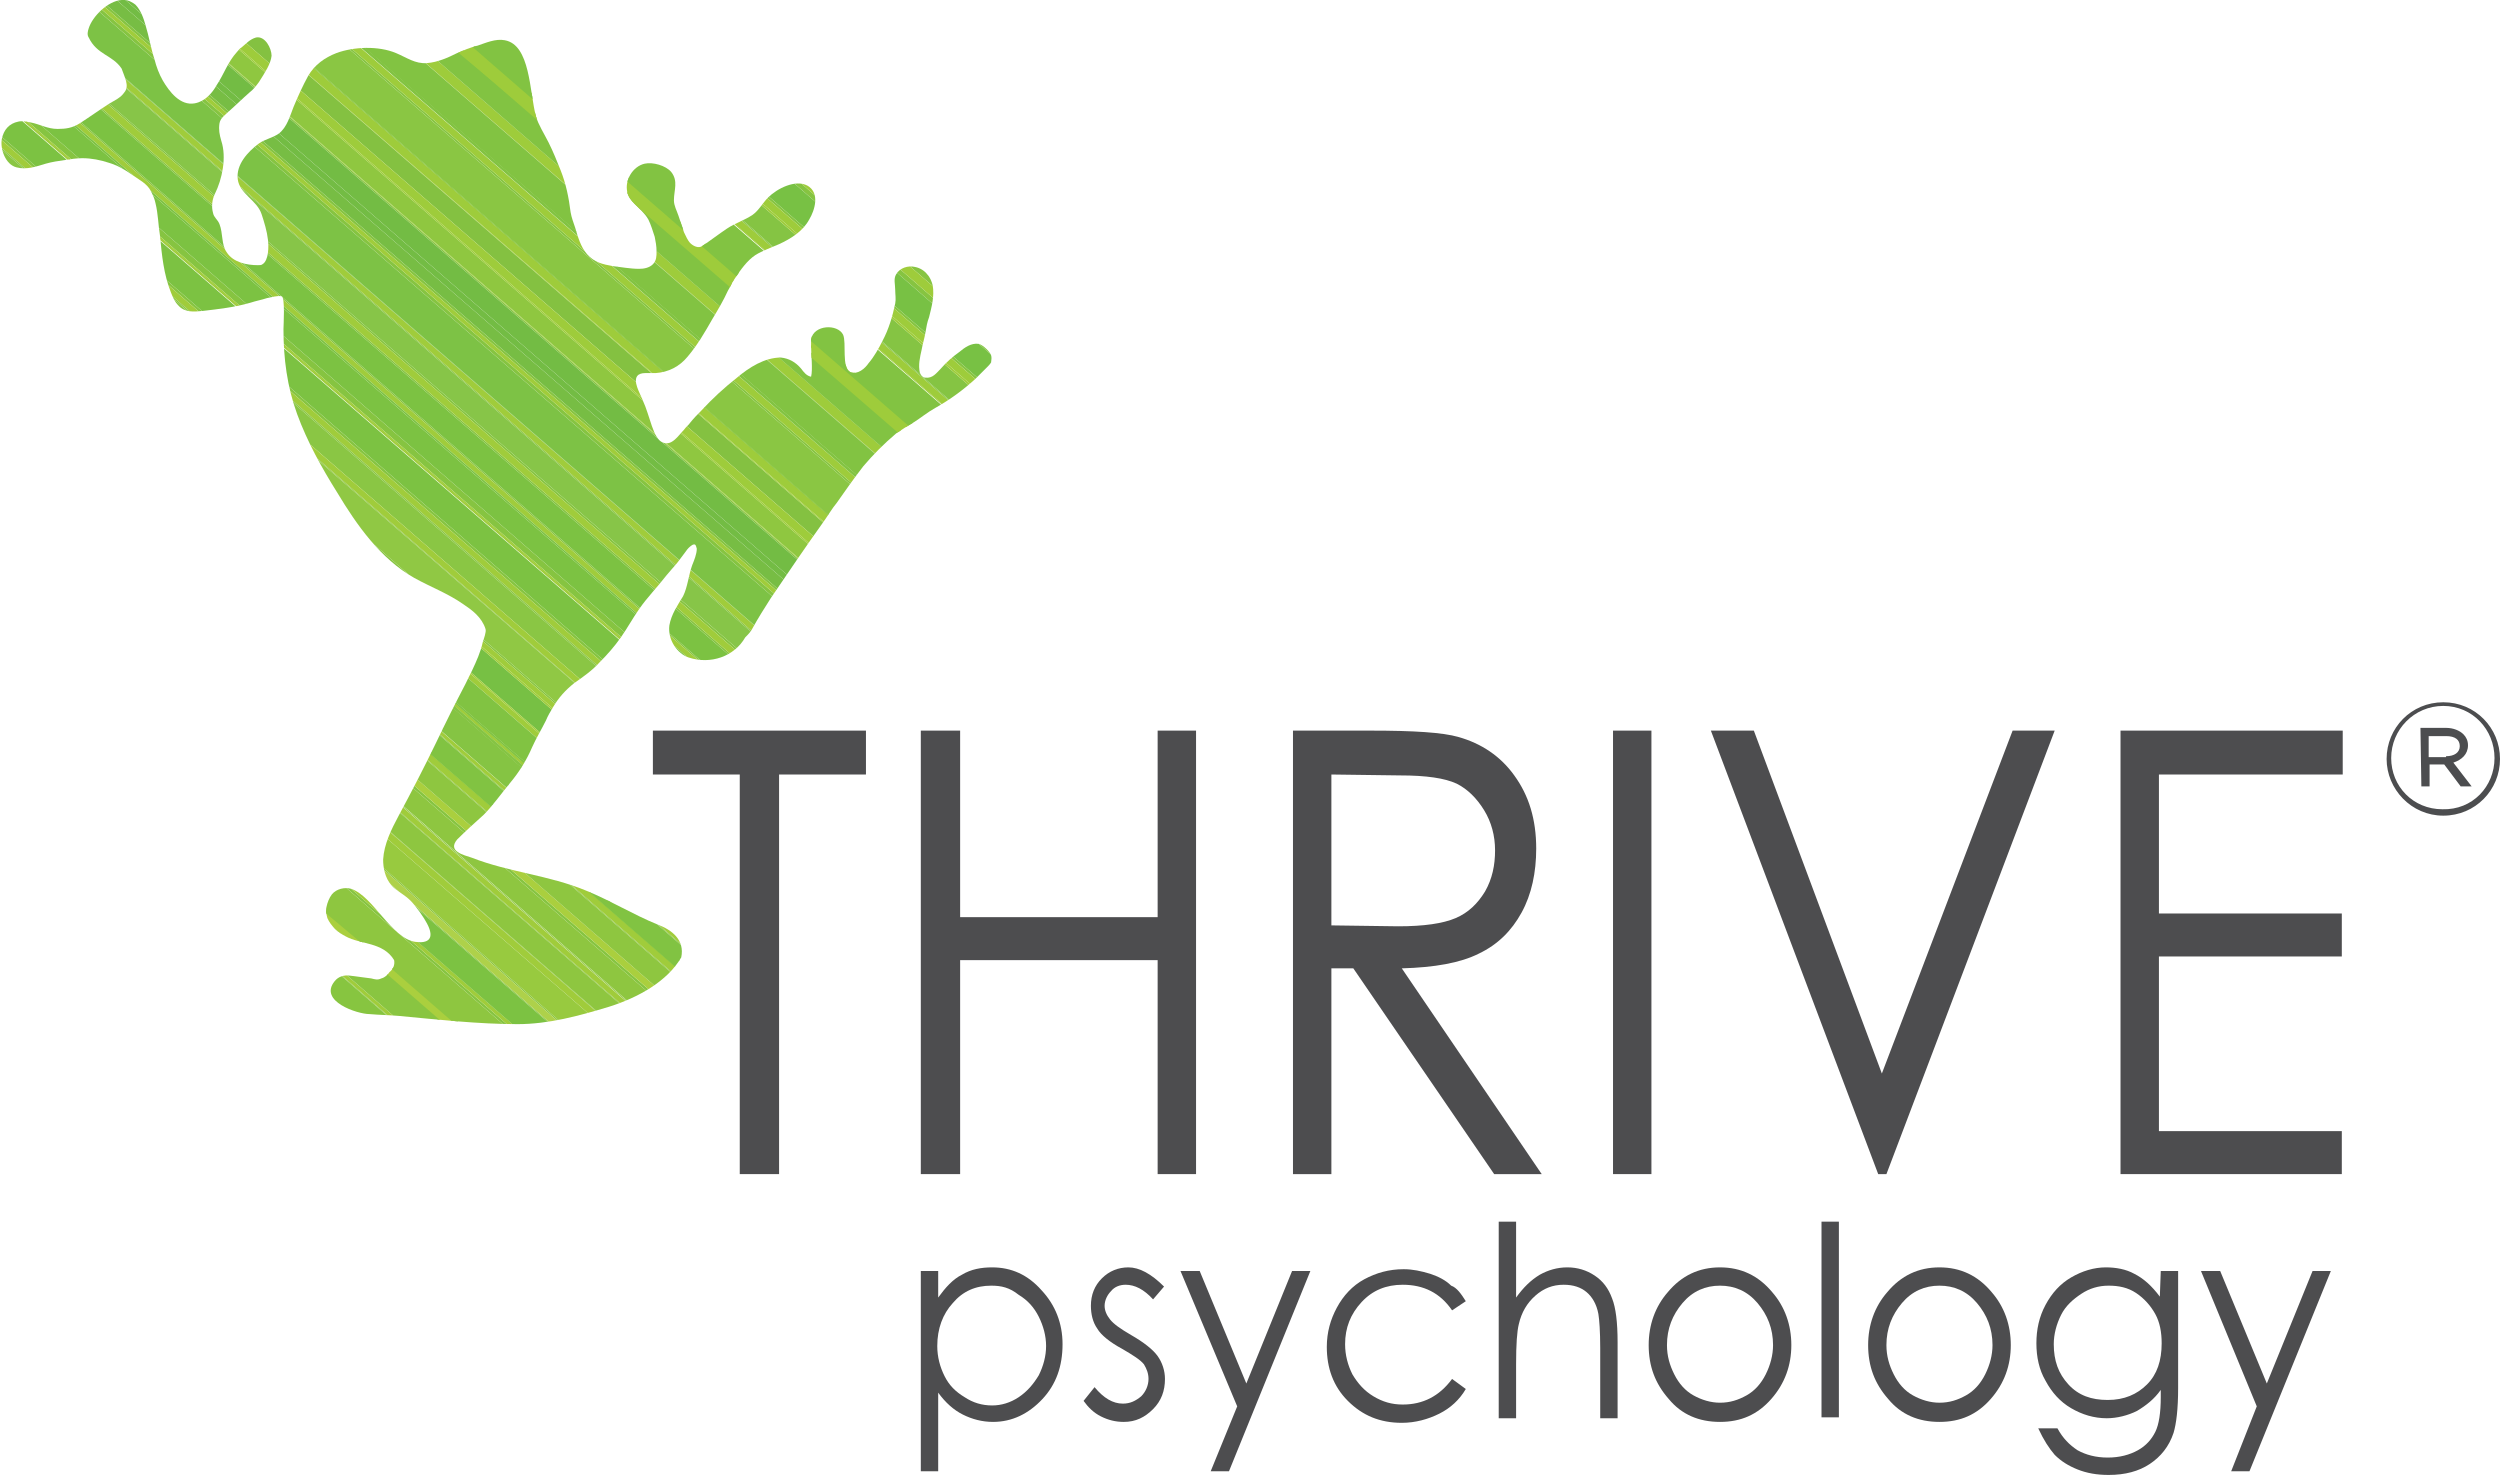 <?xml version="1.0" encoding="utf-8"?>
<!-- Generator: Adobe Illustrator 27.9.0, SVG Export Plug-In . SVG Version: 6.00 Build 0)  -->
<svg version="1.1" id="Layer_1" xmlns="http://www.w3.org/2000/svg" xmlns:xlink="http://www.w3.org/1999/xlink" x="0px" y="0px"
	 viewBox="0 0 273.4 161.3" style="enable-background:new 0 0 273.4 161.3;" xml:space="preserve">
<style type="text/css">
	.st0{fill:#4D4D4F;}
	.st1{fill:#4C4D4F;}
	.st2{clip-path:url(#SVGID_00000156550174235689136680000007698820030188948099_);}
	.st3{fill:none;}
	.st4{fill:#86C441;}
	.st5{fill:#77BD44;}
	.st6{fill:#73BC44;}
	.st7{fill:#A0CC3B;}
	.st8{fill:#8FC740;}
	.st9{fill:#84C141;}
	.st10{fill:#9ECC3B;}
	.st11{fill:#8AC643;}
	.st12{fill:#82C342;}
	.st13{fill:#85C443;}
	.st14{fill:#78C144;}
	.st15{fill:#7DC245;}
	.st16{fill:#87C548;}
	.st17{fill:#7CC242;}
	.st18{fill:#8AC644;}
	.st19{fill:#90C844;}
	.st20{fill:#77C044;}
	.st21{fill:#AACF3E;}
	.st22{fill:#AED14A;}
	.st23{fill:#81C342;}
	.st24{fill:#8EC640;}
	.st25{fill:#98CA3F;}
	.st26{fill:#89C541;}
	.st27{fill:#87C540;}
</style>
<g id="Layer_5">
	<polygon class="st0" points="71.4,84.7 71.4,79.9 94.7,79.9 94.7,84.7 85.2,84.7 85.2,128.4 80.9,128.4 80.9,84.7 	"/>
	<polygon class="st0" points="100.7,79.9 105,79.9 105,100.3 126.6,100.3 126.6,79.9 130.8,79.9 130.8,128.4 126.6,128.4 126.6,105 
		105,105 105,128.4 100.7,128.4 	"/>
	<path class="st0" d="M141.4,79.9h8.5c4.7,0,7.9,0.2,9.6,0.7c2.5,0.7,4.6,2.1,6.1,4.2c1.6,2.2,2.4,4.8,2.4,8c0,2.6-0.5,5-1.6,7
		s-2.6,3.5-4.7,4.5c-2,1-4.8,1.5-8.4,1.6l15.3,22.5h-5.2L148,105.9h-2.4v22.5h-4.2L141.4,79.9L141.4,79.9z M145.6,84.7v16.5l7.3,0.1
		c2.8,0,4.9-0.3,6.3-0.9c1.4-0.6,2.4-1.6,3.2-2.9c0.8-1.4,1.1-2.9,1.1-4.5s-0.4-3.1-1.2-4.4s-1.8-2.3-3-2.9
		c-1.3-0.6-3.3-0.9-6.2-0.9L145.6,84.7L145.6,84.7z"/>
	<rect x="176.4" y="79.9" class="st0" width="4.2" height="48.5"/>
	<polygon class="st0" points="187.1,79.9 191.8,79.9 205.8,117.4 220.1,79.9 224.7,79.9 206.3,128.4 205.4,128.4 	"/>
	<polygon class="st0" points="231.9,79.9 256.2,79.9 256.2,84.7 236.1,84.7 236.1,99.9 256.1,99.9 256.1,104.6 236.1,104.6 
		236.1,123.7 256.1,123.7 256.1,128.4 231.9,128.4 	"/>
	<path class="st1" d="M261,83L261,83c0-3.4,2.7-6.2,6.2-6.2s6.2,2.8,6.2,6.2l0,0c0,3.4-2.7,6.2-6.2,6.2S261,86.3,261,83 M272.8,82.9
		L272.8,82.9c0-3.1-2.4-5.7-5.6-5.7s-5.7,2.6-5.7,5.7l0,0c0,3.1,2.4,5.6,5.6,5.6C270.4,88.6,272.8,86,272.8,82.9 M264.7,79.6h2.8
		c0.8,0,1.5,0.3,1.9,0.7c0.3,0.3,0.5,0.7,0.5,1.2l0,0c0,1-0.7,1.6-1.6,1.9l2,2.6h-1.2l-1.8-2.4l0,0h-1.6V86h-0.9L264.7,79.6
		L264.7,79.6z M267.5,82.7c0.9,0,1.5-0.4,1.5-1.1l0,0c0-0.7-0.5-1.1-1.5-1.1h-1.9v2.3h1.9V82.7z"/>
	<path class="st0" d="M100.7,139h1.9v2.9c0.8-1.1,1.6-2,2.6-2.5c1-0.6,2.1-0.8,3.3-0.8c2.1,0,3.9,0.8,5.4,2.5
		c1.5,1.6,2.3,3.6,2.3,5.9c0,2.4-0.7,4.4-2.2,6s-3.3,2.5-5.4,2.5c-1.2,0-2.3-0.3-3.3-0.8s-1.9-1.3-2.7-2.4v8.6h-1.9
		C100.7,160.9,100.7,139,100.7,139z M108.4,140.6c-1.7,0-3.1,0.6-4.2,1.9c-1.1,1.2-1.7,2.8-1.7,4.7c0,1.2,0.3,2.3,0.8,3.3
		s1.2,1.7,2.2,2.3c0.9,0.6,1.9,0.9,3,0.9c1,0,2-0.3,2.9-0.9c0.9-0.6,1.6-1.4,2.2-2.4c0.5-1,0.8-2.1,0.8-3.2c0-1.1-0.3-2.2-0.8-3.2
		s-1.2-1.8-2.2-2.4C110.4,140.8,109.5,140.6,108.4,140.6"/>
	<path class="st0" d="M127.3,140.7l-1.2,1.4c-1-1.1-2-1.6-3-1.6c-0.6,0-1.2,0.2-1.6,0.7c-0.4,0.4-0.7,1-0.7,1.6c0,0.5,0.2,1,0.6,1.5
		s1.1,1,2.3,1.7c1.4,0.8,2.4,1.6,2.9,2.3s0.8,1.6,0.8,2.5c0,1.3-0.4,2.4-1.3,3.3c-0.9,0.9-1.9,1.4-3.2,1.4c-0.9,0-1.7-0.2-2.5-0.6
		c-0.8-0.4-1.4-1-1.9-1.7l1.2-1.5c1,1.2,2,1.8,3.1,1.8c0.8,0,1.4-0.3,2-0.8c0.5-0.5,0.8-1.2,0.8-1.9c0-0.6-0.2-1.1-0.5-1.6
		c-0.4-0.5-1.2-1-2.4-1.7c-1.3-0.7-2.3-1.5-2.7-2.2c-0.5-0.7-0.7-1.6-0.7-2.5c0-1.2,0.4-2.2,1.2-3c0.8-0.8,1.8-1.2,2.9-1.2
		C124.6,138.6,125.9,139.3,127.3,140.7"/>
	<polygon class="st0" points="129.1,139 131.2,139 136.3,151.3 141.3,139 143.3,139 134.4,160.9 132.4,160.9 135.3,153.8 	"/>
	<path class="st0" d="M160.3,142.3l-1.5,1c-1.3-1.9-3.1-2.8-5.4-2.8c-1.8,0-3.3,0.6-4.5,1.9c-1.2,1.3-1.8,2.8-1.8,4.6
		c0,1.2,0.3,2.3,0.8,3.3c0.6,1,1.3,1.8,2.3,2.4c1,0.6,2,0.9,3.2,0.9c2.2,0,4-0.9,5.4-2.8l1.5,1.1c-0.7,1.2-1.7,2.1-2.9,2.7
		c-1.2,0.6-2.6,1-4.1,1c-2.4,0-4.3-0.8-5.9-2.4c-1.6-1.6-2.3-3.6-2.3-5.9c0-1.6,0.4-3,1.1-4.3c0.7-1.3,1.7-2.4,3-3.1
		c1.3-0.7,2.7-1.1,4.3-1.1c1,0,1.9,0.2,2.9,0.5c0.9,0.3,1.7,0.7,2.3,1.3C159.3,140.8,159.8,141.5,160.3,142.3"/>
	<path class="st0" d="M163.9,133.6h1.9v8.3c0.8-1.1,1.6-1.9,2.6-2.5c0.9-0.5,1.9-0.8,3-0.8s2.1,0.3,3,0.9c0.9,0.6,1.5,1.4,1.9,2.5
		c0.4,1,0.6,2.6,0.6,4.8v8.3H175v-7.7c0-1.8-0.1-3.1-0.2-3.7c-0.2-1.1-0.7-1.9-1.3-2.4s-1.4-0.8-2.5-0.8c-1.2,0-2.2,0.4-3.1,1.2
		c-0.9,0.8-1.5,1.8-1.8,3.1c-0.2,0.8-0.3,2.2-0.3,4.4v5.9h-1.9V133.6z"/>
	<path class="st0" d="M188.1,138.6c2.3,0,4.2,0.9,5.7,2.7c1.4,1.6,2.1,3.6,2.1,5.8s-0.7,4.2-2.2,5.9s-3.3,2.5-5.6,2.5
		s-4.2-0.8-5.6-2.5c-1.5-1.7-2.2-3.6-2.2-5.9c0-2.2,0.7-4.2,2.1-5.8C183.9,139.5,185.8,138.6,188.1,138.6 M188.1,140.6
		c-1.6,0-3,0.6-4.1,1.9c-1.1,1.3-1.7,2.8-1.7,4.6c0,1.2,0.3,2.2,0.8,3.2s1.2,1.8,2.1,2.3c0.9,0.5,1.9,0.8,2.9,0.8
		c1.1,0,2-0.3,2.9-0.8s1.6-1.3,2.1-2.3s0.8-2.1,0.8-3.2c0-1.8-0.6-3.3-1.7-4.6C191.1,141.2,189.7,140.6,188.1,140.6"/>
	<rect x="199.2" y="133.6" class="st0" width="1.9" height="21.4"/>
	<path class="st0" d="M212.1,138.6c2.3,0,4.2,0.9,5.7,2.7c1.4,1.6,2.1,3.6,2.1,5.8s-0.7,4.2-2.2,5.9s-3.3,2.5-5.6,2.5
		s-4.2-0.8-5.6-2.5c-1.5-1.7-2.2-3.6-2.2-5.9c0-2.2,0.7-4.2,2.1-5.8C207.9,139.5,209.8,138.6,212.1,138.6 M212.1,140.6
		c-1.6,0-3,0.6-4.1,1.9c-1.1,1.3-1.7,2.8-1.7,4.6c0,1.2,0.3,2.2,0.8,3.2s1.2,1.8,2.1,2.3c0.9,0.5,1.9,0.8,2.9,0.8
		c1.1,0,2-0.3,2.9-0.8s1.6-1.3,2.1-2.3s0.8-2.1,0.8-3.2c0-1.8-0.6-3.3-1.7-4.6C215.1,141.2,213.7,140.6,212.1,140.6"/>
	<path class="st0" d="M236.3,139h1.9v12.8c0,2.3-0.2,3.9-0.5,4.9c-0.5,1.5-1.4,2.6-2.6,3.4c-1.2,0.8-2.7,1.2-4.5,1.2
		c-1.3,0-2.4-0.2-3.4-0.6c-1-0.4-1.8-0.9-2.5-1.6c-0.6-0.7-1.2-1.6-1.8-2.9h2.1c0.6,1.1,1.3,1.8,2.2,2.4c0.9,0.5,2,0.8,3.3,0.8
		s2.4-0.3,3.3-0.8c0.9-0.5,1.5-1.2,1.9-2s0.6-2.1,0.6-3.8V152c-0.7,1-1.6,1.7-2.6,2.3c-1,0.5-2.2,0.8-3.3,0.8
		c-1.4,0-2.7-0.4-3.9-1.1c-1.2-0.7-2.1-1.7-2.8-3c-0.7-1.2-1-2.6-1-4.1s0.3-2.9,1-4.2s1.6-2.3,2.8-3s2.5-1.1,3.8-1.1
		c1.1,0,2.2,0.2,3.1,0.7c1,0.5,1.9,1.3,2.8,2.5L236.3,139L236.3,139z M230.6,140.6c-1.1,0-2.1,0.3-3,0.9c-0.9,0.6-1.7,1.3-2.2,2.3
		s-0.8,2.1-0.8,3.2c0,1.8,0.5,3.2,1.6,4.4s2.5,1.7,4.3,1.7s3.2-0.6,4.3-1.7c1.1-1.1,1.6-2.6,1.6-4.5c0-1.2-0.2-2.3-0.7-3.2
		s-1.2-1.7-2.1-2.3C232.7,140.8,231.7,140.6,230.6,140.6"/>
	<polygon class="st0" points="240.7,139 242.8,139 247.9,151.3 252.9,139 254.9,139 246,160.9 244,160.9 246.8,153.8 	"/>
</g>
<g id="Layer_3">
	<g>
		<g>
			<defs>
				<path id="SVGID_1_" d="M108.4,38.9c-0.1-0.4-0.9-1.2-1.4-1.3c-0.8-0.1-1.5,0.4-2.1,0.9c-0.7,0.5-1.4,1.1-2,1.8
					c-0.5,0.5-0.9,1.1-1.7,1c-0.2,0-0.3-0.1-0.4-0.2c-0.1-0.1-0.1-0.2-0.2-0.3c-0.2-0.9,0-1.7,0.2-2.6c0.1-0.6,0.3-1.2,0.4-1.8
					s0.2-1.2,0.4-1.7c0.3-1.2,0.6-2.3,0.4-3.5c-0.1-0.4-0.3-0.9-0.6-1.2c-0.3-0.4-0.8-0.7-1.3-0.8C99.3,29,98.4,29.3,98,30
					c-0.3,0.5-0.1,1.1-0.1,1.7c0,0.5,0.1,1,0,1.5c-0.3,1.4-0.7,2.8-1.4,4.1c-0.4,0.8-0.9,1.7-1.5,2.4c-0.4,0.6-1.2,1.3-2,1
					c-1-0.5-0.4-3.2-0.8-4.1c-0.6-1.2-3.2-1.1-3.5,0.5c0,0.2,0,0.4,0,0.7c0,1,0.2,2.6,0,3.4c-0.5-0.1-0.8-0.5-1.1-0.9
					c-0.6-0.7-1.3-1.1-2.2-1.2c-1.8,0-3.5,1.1-4.8,2.2c-1.4,1.1-2.7,2.3-3.9,3.6c-0.4,0.4-0.8,0.8-1.2,1.3c-0.2,0.3-0.5,0.5-0.7,0.8
					c-0.6,0.6-1.3,1.8-2.3,1.4c-1.1-0.4-1.4-2.9-2.2-4.6C70,43,69.1,41.6,69.8,41c0.3-0.2,0.6-0.2,0.9-0.2s0.7,0,1,0
					c1.4-0.1,2.6-0.7,3.5-1.8c1.1-1.3,1.9-2.7,2.7-4.1c0.6-1,1.2-2,1.7-3.1c0.3-0.5,0.5-1,0.8-1.4c0.6-0.9,1.3-1.9,2.2-2.5
					c0.8-0.5,1.7-0.8,2.6-1.2c1.3-0.6,2.6-1.4,3.3-2.7c0.6-1,1.2-2.9-0.2-3.7C87,19.6,85,20.6,84,21.6c-0.6,0.6-1,1.4-1.7,1.9
					c-0.9,0.6-1.9,0.9-2.8,1.5s-1.8,1.3-2.7,1.9c-0.4,0.3-1,0-1.3-0.3s-0.5-0.8-0.7-1.2c-0.2-0.6-0.4-1.2-0.6-1.8
					c-0.2-0.6-0.5-1.1-0.5-1.7c0-1.1,0.5-2.1-0.3-3.1c-0.6-0.7-2-1.1-2.9-0.9c-1.3,0.3-2.2,1.8-1.9,3.1c0.1,0.5,0.4,0.9,0.8,1.3
					c0.5,0.5,1.1,1,1.5,1.7c0.3,0.6,0.5,1.3,0.7,1.9c0.1,0.5,0.2,1,0.2,1.6c0,0.5,0,1-0.4,1.4s-1,0.5-1.5,0.5c-1,0-2-0.2-2.9-0.3
					c-1.1-0.2-2-0.4-2.8-1.3c-0.7-0.8-1-1.9-1.3-2.9c-0.2-0.6-0.4-1.1-0.5-1.7c-0.2-1.6-0.5-3.1-1.1-4.6c-0.4-1-0.8-2-1.3-3
					s-1.1-1.9-1.4-2.9C57.9,10,58,4.9,55.2,4.4c-1-0.2-2.1,0.3-3,0.6c-0.8,0.2-1.5,0.5-2.2,0.8c-1,0.5-2.1,1-3.3,1.1
					c-1.3,0.1-2.2-0.6-3.4-1.1c-1.9-0.8-4.6-0.7-6.5,0c-1.3,0.5-2.4,1.3-3.1,2.5c-0.6,1.1-1.1,2.2-1.6,3.4c-0.4,1-0.7,2.2-1.6,2.9
					c-0.7,0.5-1.5,0.6-2.2,1.1c-1.2,0.9-2.5,2.3-2.3,3.9s2.1,2.3,2.6,3.8c0.3,0.9,0.6,1.9,0.7,2.8c0.1,0.7,0.1,2.3-0.6,2.7
					C28.6,29,28.4,29,28.2,29c-1.2,0-2.7-0.3-3.4-1.4c-0.6-0.8-0.4-2.1-0.8-3.1c-0.2-0.5-0.6-0.7-0.7-1.2c-0.2-0.7-0.1-1.5,0.2-2.1
					c0.8-1.6,1.3-4,0.7-5.8c-0.2-0.7-0.3-1.2-0.2-1.9c0.1-0.6,0.6-0.9,1-1.3c0.8-0.7,1.5-1.4,2.3-2.1c0.4-0.3,0.7-0.7,1-1.1
					c0.7-1.1,1.3-2,1.4-2.9c0-0.8-0.7-2.2-1.7-2c-0.7,0.2-1.1,0.7-1.6,1.1c-0.2,0.1-0.3,0.3-0.5,0.5c-1,1.1-1.4,2.4-2.2,3.6
					c-0.5,0.9-1.3,1.8-2.4,2c-1.6,0.3-2.8-1.3-3.5-2.5c-0.4-0.7-0.7-1.5-0.9-2.3c-0.4-1.2-0.6-2.5-1-3.8c-0.2-0.7-0.5-1.6-1.1-2.2
					C14.4,0.2,14,0,13.6,0h-0.3c-1.5,0.1-3.2,1.8-3.6,3.1c-0.1,0.3-0.2,0.7,0,1C10.6,6,12.3,6,13.3,7.5c0.3,0.9,0.9,1.9,0.3,2.6
					c-0.4,0.6-1.1,0.9-1.6,1.2c-1.1,0.7-2.2,1.5-3.3,2.2c-0.8,0.5-1.5,0.6-2.4,0.6c-1.1,0-1.9-0.5-2.9-0.7c-0.5-0.1-1-0.2-1.4-0.1
					c-1,0.2-1.6,0.9-1.8,1.9C0,16.3,0.6,18,1.8,18.3C2.9,18.6,4,18.2,5,17.9c0.7-0.2,1.4-0.3,2.1-0.4c0.6-0.1,1.3-0.2,1.9-0.2
					c1,0,2,0.2,2.9,0.5c1.4,0.4,2.5,1.3,3.7,2.1c0.4,0.3,0.7,0.6,0.9,1s0.4,0.8,0.5,1.3c0.3,1.2,0.3,2.4,0.5,3.6
					c0.2,2.1,0.4,4.2,1.2,6.2c0.2,0.5,0.4,1,0.8,1.4c0.7,0.8,1.7,0.7,2.7,0.6c1.7-0.2,3.5-0.4,5.2-0.9c0.6-0.2,1.2-0.3,1.8-0.5
					c0.5-0.1,1.2-0.3,1.6-0.2S31,35.6,31,36c0,3.2,0.4,6.3,1.5,9.3s2.7,5.9,4.4,8.6c2.1,3.5,4.7,7.2,8.4,9.3c1.8,1,3.7,1.7,5.4,2.9
					c0.9,0.6,2,1.4,2.4,2.7c0.1,0.3-0.2,1.1-0.3,1.4c-0.1,0.5-0.3,1.1-0.5,1.6c-0.4,1-0.9,2-1.4,3c-1.1,2.1-2.2,4.3-3.2,6.4
					c-1.3,2.7-2.7,5.4-4.1,8c-0.8,1.5-1.6,3.1-1.7,4.8c0,0.9,0.2,2,0.9,2.8c0.5,0.6,1.4,1,2.1,1.7c0.6,0.6,1.5,1.9,1.8,2.5
					c0.9,1.7,0.1,2.2-1.3,2c-2.6-0.4-4.6-5-7-5.8c-0.7-0.2-1.6,0-2.1,0.6c-0.3,0.4-0.5,0.9-0.6,1.4c-0.1,0.4,0,0.8,0.1,1.2
					c0.4,0.9,1.2,1.6,2,2c1.6,0.9,4.1,0.6,5.3,2.6c0.1,0.5-0.1,1-0.5,1.3c-0.2,0.3-0.5,0.6-0.9,0.7c-0.4,0.2-0.7,0.1-1.1,0
					c-0.7-0.1-1.6-0.2-2.3-0.3c-0.7-0.1-1.3,0.1-1.7,0.6c-1.8,2.2,2.5,3.6,3.8,3.6c1.1,0.1,2.1,0.1,3.2,0.2c4.3,0.4,8.7,0.9,13,0.9
					c3.4,0,6.7-0.9,10-1.9c3.2-1,6.4-2.8,7.9-5.4c0.4-1.9-1-3-2.6-3.6c-2.7-1.1-5.1-2.6-7.8-3.7c-4.1-1.7-8.4-2-12.5-3.6
					c-0.9-0.3-2.7-0.7-1.6-2c0.9-0.9,1.9-1.8,2.9-2.7c1-1,1.9-2.3,2.9-3.5s1.8-2.5,2.4-3.9c0.4-0.9,1-1.9,1.5-2.9
					c0.2-0.5,0.5-1,0.8-1.5c0.6-1,1.3-1.8,2.3-2.6c1-0.7,2-1.4,2.8-2.3c0.8-0.8,1.6-1.7,2.3-2.7c0.7-1,1.3-2.1,2-3.1
					c0.9-1.3,2-2.4,3-3.7c0.4-0.5,0.8-0.9,1.2-1.4c0.3-0.4,0.6-0.8,0.9-1.2c0.2-0.3,0.4-0.5,0.7-0.7c0.4-0.2,0.4,0.1,0.5,0.4
					c0,0.6-0.3,1.3-0.5,1.8c-0.4,1.1-0.5,2.4-1,3.4c-0.6,1-1.3,2-1.5,3.2c-0.2,1.6,0.9,3.1,2.1,3.5c2.4,0.8,5-0.1,6.2-2.2
					c0.3-0.3,0.6-0.6,0.8-1c0.6-1.1,1.3-2.2,2-3.3c1.9-2.8,3.8-5.6,5.8-8.4c0.5-0.7,0.9-1.4,1.4-2c0.9-1.3,1.9-2.7,2.9-4
					c1.1-1.3,2.3-2.5,3.6-3.6c0.6-0.4,1.2-0.8,1.9-1.2c0.8-0.5,1.5-1.1,2.4-1.6c1.6-0.9,3.1-2,4.4-3.2c0.4-0.4,0.8-0.8,1.2-1.2
					c0.2-0.2,0.4-0.4,0.5-0.6C108.3,39.9,108.5,39.3,108.4,38.9z"/>
			</defs>
			<clipPath id="SVGID_00000072982640503283992820000016620553570654144908_">
				<use xlink:href="#SVGID_1_"  style="overflow:visible;"/>
			</clipPath>
			<g style="clip-path:url(#SVGID_00000072982640503283992820000016620553570654144908_);">
				<polygon class="st3" points="84.6,136.8 84.6,136.8 108.4,157.5 				"/>
				<polygon class="st4" points="1.2,6.9 112.4,103.5 112.5,103.4 1.3,6.8 				"/>
				<polygon class="st4" points="17.5,-12.6 114.9,72 112.2,75.1 126.1,87.1 128.8,83.8 17.7,-12.7 				"/>
				<polygon class="st4" points="2.9,4.9 114.1,101.5 114.2,101.3 3,4.8 				"/>
				<polygon class="st4" points="123.3,67.2 128.2,71.5 127.5,72.2 121.7,67.2 119.9,69.3 21,-16.7 21,-16.7 122,71.1 121.4,71.9 
					20.3,-15.9 20.3,-15.9 120.4,71.1 118.4,73.4 129.5,83.1 137.1,74 125.9,64.2 				"/>
				<polygon class="st4" points="11.1,-4.9 122.3,91.7 122.4,91.6 11.2,-5 				"/>
				<polygon class="st4" points="11.3,-5.1 11.3,-5.1 21.3,3.7 				"/>
				<polygon class="st4" points="3.5,4.2 114.6,100.8 114.8,100.6 3.6,4.1 				"/>
				<polygon class="st4" points="-11.3,24.6 -12.6,23.4 -14.1,25.3 -12.9,26.4 				"/>
				<polygon class="st4" points="8.5,-1.8 119.7,94.8 119.8,94.6 8.7,-2 				"/>
				<polygon class="st4" points="-7.7,17.6 103.5,114.1 103.6,114 -7.6,17.4 				"/>
				<polygon class="st4" points="8,-1.2 119.2,95.4 119.4,95.1 8.2,-1.5 				"/>
				<polygon class="st4" points="-1.1,9.7 110.1,106.3 110.5,105.8 -0.7,9.2 				"/>
				<polygon class="st4" points="103.5,104.8 -3.1,12.1 -3.3,12.3 107.8,108.9 109.8,106.6 105.3,102.6 				"/>
				<polygon class="st4" points="-29.2,43.3 -22.5,49.2 -20.2,46.6 84.1,137.3 84.3,137.1 -23.6,43.3 -23.4,43 84.6,136.8 
					84.6,136.8 -23.8,42.7 -22,40.6 86.3,134.7 86.3,134.6 -24.8,38 				"/>
				<polygon class="st4" points="-18.7,30.7 92.5,127.3 92.7,127.1 -18.5,30.5 				"/>
				<polygon class="st4" points="-28.5,54.2 -34.2,49.3 -40.3,56.6 72.6,151 75.3,147.9 -30.2,56.2 				"/>
				<polygon class="st4" points="-20,32.6 -20.2,32.5 -24.3,37.5 86.8,134.1 86.9,134 -23,38.5 -21.3,36.5 -19.6,37.9 -19.1,37.3 
					89.1,131.4 89.1,131.3 -20.6,36 -19.1,34.3 90.6,129.6 90.6,129.5 -20.4,33.1 				"/>
				<polygon class="st4" points="28.9,-26.1 140,70.4 140.2,70.2 29,-26.3 				"/>
				<polygon class="st4" points="145.6,63.7 32.7,-30.7 31.8,-29.7 143,66.9 				"/>
				<polygon class="st4" points="31.2,-28.9 30.9,-28.6 142,68 142.4,67.6 				"/>
				<polygon class="st4" points="-34,49 77.2,145.6 77.2,145.6 -29.6,52.8 -27.5,50.4 79.2,143.1 79.3,143.1 -28.1,49.8 -27.8,49.5 
					-23.9,52.9 -22,50.6 81.4,140.5 81.5,140.5 -29.7,43.9 				"/>
				<polygon class="st4" points="-3.2,26.9 -10.3,20.7 -12.1,22.9 -5,29.1 				"/>
				<polygon class="st4" points="5.2,2.2 116.3,98.8 116.4,98.7 5.2,2.1 				"/>
				<polygon class="st4" points="-16.1,27.6 -14.4,29.1 -12.9,27.4 96.5,122.5 96.5,122.4 -14.6,25.8 				"/>
				<polygon class="st4" points="-18,29.9 93.1,126.5 93.1,126.5 -15.6,32 -14.1,30.3 94.6,124.8 94.6,124.7 -16.5,28.1 				"/>
				<polygon class="st5" points="119.8,94.6 137,109.6 137.8,108.6 120.6,93.7 				"/>
				<polygon class="st5" points="1.3,-10 1.7,-10.4 1.7,-10.4 0.5,-9.1 8.7,-2 9.4,-2.9 				"/>
				<polygon class="st5" points="9.4,-2.9 8.7,-2 119.8,94.6 120.6,93.7 				"/>
				<polygon class="st6" points="138.2,108.2 137.8,108.6 137.8,108.7 139.6,106.7 122.3,91.7 121,93.2 				"/>
				<polygon class="st6" points="11.1,-4.9 3,-12 1.7,-10.4 9.8,-3.4 				"/>
				<polygon class="st6" points="9.8,-3.4 121,93.2 122.3,91.7 11.1,-4.9 				"/>
				<polygon class="st6" points="121,93.2 120.6,93.7 137.8,108.6 138.2,108.2 				"/>
				<polygon class="st6" points="9.4,-2.9 9.8,-3.4 1.7,-10.4 1.3,-10 				"/>
				<polygon class="st6" points="120.6,93.7 121,93.2 9.8,-3.4 9.4,-2.9 				"/>
				<polygon class="st7" points="136.7,110.2 137,109.8 119.7,94.8 119.4,95.1 				"/>
				<polygon class="st7" points="0.5,-8.8 0.2,-8.4 8.2,-1.5 8.5,-1.8 				"/>
				<polygon class="st7" points="8.2,-1.5 119.4,95.1 119.7,94.8 8.5,-1.8 				"/>
				<polygon class="st7" points="3.3,-12 3.2,-11.9 11.2,-5 11.3,-5.1 				"/>
				<polygon class="st7" points="122.4,91.6 139.8,106.7 139.8,106.6 122.4,91.5 				"/>
				<polygon class="st7" points="21.3,3.7 11.3,-5.1 11.2,-5 122.4,91.6 122.4,91.5 				"/>
				<polygon class="st7" points="-4.1,-6.8 -4.5,-6.3 5.2,2.1 5.6,1.6 				"/>
				<polygon class="st7" points="116.8,98.2 116.4,98.7 132,112.4 132.5,111.8 120.1,101 120,101.1 				"/>
				<polygon class="st7" points="5.6,1.6 5.2,2.1 116.4,98.7 116.8,98.2 				"/>
				<polygon class="st7" points="129.4,114.5 129.8,114 114.6,100.8 114.2,101.3 				"/>
				<polygon class="st7" points="-6.7,-4.6 -7.2,-4.1 3,4.8 3.5,4.2 				"/>
				<polygon class="st7" points="3,4.8 114.2,101.3 114.6,100.8 3.5,4.2 				"/>
				<polygon class="st7" points="113.6,114.7 113.5,114.8 120.6,121 121.1,120.5 107.8,108.9 107.5,109.4 				"/>
				<polygon class="st7" points="-3.3,12.3 -15.4,1.8 -15.8,2.3 -3.7,12.8 				"/>
				<polygon class="st7" points="-3.7,12.8 107.5,109.4 107.8,108.9 -3.3,12.3 				"/>
				<polygon class="st8" points="122.4,91.5 139.8,106.6 139.8,106.6 140.1,106.8 141.3,105.4 123.6,90.1 				"/>
				<polygon class="st8" points="6.2,-11.9 6.3,-12 4.8,-13.3 3.5,-11.8 11.3,-5.1 12.4,-6.5 				"/>
				<polygon class="st8" points="122.4,91.5 123.6,90.1 12.4,-6.5 11.3,-5.1 21.3,3.7 				"/>
				<rect x="131.1" y="87.5" class="st8" width="0" height="23.1"/>
				<polygon class="st8" points="122.4,91.5 122.4,91.5 21.3,3.7 				"/>
				<polygon class="st9" points="13.1,-7.3 14.3,-8.7 9.1,-13.2 9.1,-13.3 7.5,-14.7 6.2,-13.3 6.9,-12.7 6.9,-12.7 				"/>
				<polygon class="st9" points="124.2,89.3 142.7,105.4 144,104 125.4,87.9 				"/>
				<polygon class="st9" points="13.1,-7.3 124.2,89.3 125.4,87.9 14.3,-8.7 				"/>
				<polygon class="st10" points="124.2,89.3 123.7,90 141.3,105.4 141.3,105.4 142.8,106.7 143.4,106 142.7,105.4 142.7,105.4 				
					"/>
				<polygon class="st10" points="13.1,-7.3 6.9,-12.7 6.3,-12 12.5,-6.6 				"/>
				<polygon class="st10" points="12.5,-6.6 123.7,90 124.2,89.3 13.1,-7.3 				"/>
				
					<rect x="132.4" y="86" transform="matrix(0.641 -0.767 0.767 0.641 -27.465 136.702)" class="st10" width="0.1" height="23.4"/>
				
					<rect x="9.3" y="-13.4" transform="matrix(0.641 -0.767 0.767 0.641 10.45 3.828)" class="st10" width="0.1" height="8.2"/>
				<polygon class="st10" points="12.4,-6.5 123.6,90.1 123.7,90 12.5,-6.6 				"/>
				<rect x="10" y="-14.1" class="st10" width="0" height="8.2"/>
				<rect x="133.5" y="85.1" class="st10" width="0" height="24.5"/>
				<rect x="68.7" y="-32.6" class="st10" width="0" height="147.2"/>
				<polygon class="st10" points="14.9,-9.4 9.7,-13.9 9.1,-13.3 14.3,-8.7 				"/>
				<polygon class="st10" points="144,103.9 144,104 145.6,105.4 146.3,104.7 126.1,87.1 125.5,87.8 				"/>
				<polygon class="st10" points="112.2,75.1 14.9,-9.4 14.3,-8.7 125.5,87.8 126.1,87.1 				"/>
				
					<rect x="134.6" y="83.6" transform="matrix(0.642 -0.767 0.767 0.642 -25.251 137.632)" class="st10" width="0.1" height="24.5"/>
				
					<rect x="11.7" y="-14.5" transform="matrix(0.641 -0.767 0.767 0.641 12.658 5.074)" class="st10" width="0.1" height="6.9"/>
				<polygon class="st10" points="125.4,87.9 125.5,87.8 14.3,-8.7 14.3,-8.7 				"/>
				<polygon class="st10" points="14.7,-16.2 14.3,-15.7 17.7,-12.7 18.1,-13.3 				"/>
				<polygon class="st10" points="150.8,102.9 151.5,102.2 129.5,83.1 128.8,83.8 				"/>
				<polygon class="st10" points="118.2,73.6 18.1,-13.3 17.7,-12.7 128.8,83.8 129.5,83.1 118.4,73.4 				"/>
				<polygon class="st11" points="14.9,-9.5 17.5,-12.6 -21.7,-46.6 -24.4,-43.5 9.7,-13.9 9.7,-14 				"/>
				<polygon class="st11" points="112.2,75.1 114.9,72 17.5,-12.6 14.9,-9.5 				"/>
				
					<rect x="12.3" y="-15.2" transform="matrix(0.656 -0.755 0.755 0.656 13.089 5.309)" class="st11" width="0.1" height="6.9"/>
				
					<rect x="63.5" y="-31.6" transform="matrix(0.656 -0.755 0.755 0.656 -2.914 59.275)" class="st11" width="0.1" height="128.9"/>
				<polygon class="st12" points="18.3,-13.5 20.3,-15.9 -16.2,-47.5 -18.4,-45 14.7,-16.2 14.9,-16.4 				"/>
				<polygon class="st12" points="118.4,73.4 120.4,71.1 20.3,-15.9 18.3,-13.5 				"/>
				
					<rect x="16.4" y="-17.1" transform="matrix(0.656 -0.755 0.755 0.656 16.927 7.377)" class="st12" width="0.3" height="4.5"/>
				
					<rect x="68.1" y="-36.2" transform="matrix(0.656 -0.755 0.755 0.656 0.795 61.84)" class="st12" width="0.3" height="132.5"/>
				<polygon class="st10" points="-14.5,-47.5 -15.2,-46.8 20.3,-15.9 21,-16.7 				"/>
				<polygon class="st10" points="122,71.1 21,-16.7 20.3,-15.9 121.4,71.9 				"/>
				<polygon class="st12" points="-9,-46.4 -8.9,-46.5 -14.7,-51.6 -16.6,-49.4 21,-16.7 22.7,-18.8 				"/>
				<polygon class="st12" points="121.7,67.2 22.7,-18.8 21,-16.7 119.9,69.3 				"/>
				<polygon class="st10" points="23.3,-19.4 -8.5,-47 -8.9,-46.5 22.8,-18.9 				"/>
				<polygon class="st10" points="23.5,-19.8 22,-18.7 121.5,67.5 122,67.2 127.8,72.2 128.5,71.5 123.6,67.2 123.8,67 				"/>
				
					<rect x="6.8" y="-53.7" transform="matrix(0.641 -0.767 0.767 0.641 27.538 -6.399)" class="st10" width="0.2" height="42.1"/>
				
					<rect x="72.2" y="-41.4" transform="matrix(0.641 -0.767 0.767 0.641 7.419 64.125)" class="st10" width="0.2" height="131.1"/>
				<polygon class="st12" points="23.4,-19.6 25.9,-22.6 7.1,-39 7.2,-39.1 -10.6,-54.5 -13.4,-51.3 -8.5,-47 -8.4,-47.2 				"/>
				<polygon class="st12" points="23.4,-19.6 123.3,67.2 125.9,64.2 25.9,-22.6 				"/>
				
					<rect x="7.3" y="-54.4" transform="matrix(0.656 -0.755 0.755 0.656 27.681 -5.884)" class="st12" width="0.2" height="42.1"/>
				
					<rect x="73.2" y="-42.3" transform="matrix(0.656 -0.755 0.755 0.656 7.214 63.5)" class="st12" width="0.2" height="132.3"/>
				<polygon class="st10" points="137.7,73.3 137.1,74 143.6,79.6 144.3,78.9 144.1,78.7 144,78.8 				"/>
				<polygon class="st10" points="26.5,-23.3 7.7,-39.7 7.2,-39.1 26,-22.7 				"/>
				<polygon class="st10" points="26.5,-23.3 26,-22.7 126,64.1 125.9,64.2 137.1,74 137.7,73.3 				"/>
				
					<rect x="16.5" y="-43.3" transform="matrix(0.642 -0.767 0.767 0.642 29.595 1.647)" class="st10" width="0.1" height="24.9"/>
				
					<rect x="75.9" y="-45.5" transform="matrix(0.656 -0.755 0.755 0.656 10.494 64.433)" class="st10" width="0.1" height="132.4"/>
				<polygon class="st13" points="26.6,-23.4 28.2,-25.4 11.5,-39.9 11.6,-40.1 9.4,-42.1 7.5,-39.9 7.7,-39.7 7.8,-39.7 				"/>
				<polygon class="st13" points="137.7,73.2 144.1,78.7 145.7,76.8 139.4,71.2 				"/>
				<polygon class="st13" points="26.6,-23.4 137.7,73.2 139.4,71.2 28.2,-25.4 				"/>
				
					<rect x="17.1" y="-44" transform="matrix(0.656 -0.755 0.755 0.656 29.714 2.071)" class="st13" width="0.1" height="24.9"/>
				
					<rect x="140.8" y="71.8" transform="matrix(0.656 -0.755 0.755 0.656 -8.901 132.476)" class="st13" width="0.1" height="8.4"/>
				<polygon class="st13" points="26.5,-23.3 137.7,73.3 137.7,73.2 26.6,-23.4 				"/>
				<polygon class="st10" points="28.9,-26.1 12.1,-40.7 11.6,-40.1 28.4,-25.5 				"/>
				<polygon class="st10" points="145.9,76.6 145.7,76.8 148,78.7 148.7,78 140,70.4 139.5,71 				"/>
				<polygon class="st10" points="28.4,-25.5 139.5,71 140,70.4 28.9,-26.1 				"/>
				
					<rect x="142.5" y="69.7" transform="matrix(0.641 -0.767 0.767 0.641 -5.597 135.941)" class="st10" width="0.2" height="8.5"/>
				
					<rect x="19.8" y="-43.8" transform="matrix(0.641 -0.767 0.767 0.641 32.229 3.566)" class="st10" width="0.2" height="22.2"/>
				<polygon class="st10" points="139.4,71.2 139.5,71 28.4,-25.5 28.2,-25.4 				"/>
				<polygon class="st14" points="10.9,-45.9 9,-43.7 29,-26.3 30.9,-28.6 				"/>
				<polygon class="st14" points="145.5,74.9 147.4,72.7 142,68 140.2,70.2 				"/>
				<polygon class="st14" points="29,-26.3 140.2,70.2 142,68 30.9,-28.6 				"/>
				<polygon class="st10" points="19.8,-40.2 19.1,-39.4 31.2,-28.9 31.8,-29.7 				"/>
				<polygon class="st10" points="155.7,79.2 156.3,78.5 143,66.9 142.4,67.6 				"/>
				<polygon class="st10" points="143,66.9 31.8,-29.7 31.2,-28.9 142.4,67.6 				"/>
				<polygon class="st15" points="5.7,1.6 8,-1.2 -14,-20.4 -16.5,-17.6 -4.1,-6.8 -4,-6.8 				"/>
				<polygon class="st15" points="120.1,101 122.5,98.2 119.2,95.4 116.8,98.2 				"/>
				<polygon class="st15" points="5.7,1.6 116.8,98.2 119.2,95.4 8,-1.2 				"/>
				
					<rect x="0.8" y="-9" transform="matrix(0.656 -0.755 0.755 0.656 2.269 -0.276)" class="st15" width="0.1" height="12.8"/>
				
					<rect x="118.4" y="97.5" transform="matrix(0.656 -0.755 0.755 0.656 -34.443 123.701)" class="st15" width="0.1" height="4.3"/>
				<polygon class="st15" points="116.8,98.2 116.8,98.2 5.7,1.6 5.6,1.6 				"/>
				<polygon class="st16" points="-19.1,-18.9 -20.7,-17 3.6,4.1 5.2,2.2 				"/>
				<polygon class="st16" points="115.8,101.6 117.4,99.7 116.3,98.8 114.8,100.6 				"/>
				<polygon class="st16" points="3.6,4.1 114.8,100.6 116.3,98.8 5.2,2.2 				"/>
				<polygon class="st17" points="-21.7,-16.4 -23.3,-14.6 1.3,6.8 2.9,4.9 				"/>
				<polygon class="st17" points="113.3,104.1 114.9,102.2 114.1,101.5 112.5,103.4 				"/>
				<polygon class="st17" points="1.3,6.8 112.5,103.4 114.1,101.5 2.9,4.9 				"/>
				<polygon class="st7" points="0.9,7.3 1.2,6.9 -23.1,-14.3 -23.6,-13.7 -20.9,-11.4 -20.8,-11.5 				"/>
				<polygon class="st7" points="113.1,104.8 113.4,104.4 112.4,103.5 112,103.9 				"/>
				<polygon class="st7" points="0.9,7.3 112,103.9 112.4,103.5 1.2,6.9 				"/>
				<polygon class="st17" points="111.9,104 110.5,105.8 114.1,109 115.8,107.1 113.1,104.8 112.9,104.9 				"/>
				<polygon class="st17" points="-20.9,-11.4 -22.4,-9.7 -0.7,9.2 0.8,7.5 				"/>
				<polygon class="st17" points="0.8,7.5 -0.7,9.2 110.5,105.8 111.9,104 				"/>
				
					<rect x="-10.1" y="-16.4" transform="matrix(0.656 -0.755 0.755 0.656 -1.901 -8.265)" class="st17" width="0.2" height="28.7"/>
				
					<rect x="112.4" y="103.7" transform="matrix(0.656 -0.755 0.755 0.656 -40.102 120.827)" class="st17" width="0.2" height="1.4"/>
				<polygon class="st17" points="111.9,104 112,103.9 0.9,7.3 0.8,7.5 				"/>
				<polygon class="st17" points="-25.7,-11.2 -25.6,-11.4 -31.1,-16.1 -33.1,-13.9 -3.1,12.1 -1.3,10 				"/>
				<polygon class="st17" points="105.3,102.6 -1.3,10 -3.1,12.1 103.5,104.8 				"/>
				<polygon class="st18" points="-5.2,14.6 -3.8,12.9 -15.9,2.4 -15.8,2.3 -23,-4 -25,-1.7 -24.8,-1.5 -24.3,-2 				"/>
				<polygon class="st18" points="105.9,111.2 112,116.5 113.5,114.8 107.4,109.5 				"/>
				<polygon class="st18" points="-5.2,14.6 105.9,111.2 107.4,109.5 -3.8,12.9 				"/>
				
					<rect x="110.4" y="108" transform="matrix(0.641 -0.767 0.767 0.641 -46.377 124.937)" class="st18" width="0.1" height="8.1"/>
				
					<rect x="-9.9" y="-0.4" transform="matrix(0.642 -0.767 0.767 0.642 -9.362 -4.831)" class="st18" width="0.1" height="16.1"/>
				<polygon class="st18" points="107.4,109.5 107.5,109.4 -3.7,12.8 -3.8,12.9 				"/>
				
					<rect x="-23.9" y="-1.9" transform="matrix(0.655 -0.755 0.755 0.655 -7.667 -18.277)" class="st7" width="0.1" height="2.4"/>
				
					<rect x="111.6" y="116.7" transform="matrix(0.656 -0.755 0.755 0.656 -49.646 124.644)" class="st7" width="0.6" height="0.2"/>
				<polygon class="st7" points="-23,0 -5.6,15.1 -5.2,14.6 -24.3,-2 -24.8,-1.5 				"/>
				<polygon class="st7" points="105.5,111.7 111.6,116.9 112,116.5 105.9,111.2 				"/>
				<polygon class="st7" points="-5.6,15.1 105.5,111.7 105.9,111.2 -5.2,14.6 				"/>
				<polygon class="st19" points="-23,0.1 -25,2.3 -7.6,17.4 -5.7,15.2 				"/>
				<polygon class="st19" points="105.5,111.7 103.6,114 111.6,120.9 113.6,118.7 111.8,117.1 111.7,117.2 				"/>
				<polygon class="st19" points="-5.7,15.2 -7.6,17.4 103.6,114 105.5,111.7 				"/>
				
					<rect x="-14.4" y="-3.9" transform="matrix(0.656 -0.755 0.755 0.656 -10.684 -8.206)" class="st19" width="0.1" height="23"/>
				<polygon class="st19" points="111.6,117 105.5,111.7 105.5,111.7 111.7,117.2 111.8,117.1 111.6,116.9 				"/>
				<polygon class="st19" points="-5.7,15.2 105.5,111.7 105.5,111.7 -5.6,15.1 				"/>
				<polygon class="st19" points="-23,0 -23,0 -5.6,15.1 -5.6,15.1 				"/>
				<rect x="108.5" y="110.3" class="st19" width="0" height="8"/>
				<polygon class="st19" points="-5.6,15.1 105.5,111.7 105.5,111.7 				"/>
				<polygon class="st20" points="103,114.7 101.3,116.8 112.6,126.6 114.5,124.4 113.4,123.5 113.3,123.6 				"/>
				<polygon class="st20" points="-9.9,20.2 -8.1,18.1 -22.2,5.9 -24,8.1 -13.4,17.3 -13.3,17.2 				"/>
				<polygon class="st20" points="-9.9,20.2 101.3,116.8 103,114.7 -8.1,18.1 				"/>
				<polygon class="st7" points="113.4,123.5 113.7,123.1 103.5,114.1 103.1,114.5 				"/>
				<polygon class="st7" points="-8,18 -7.7,17.6 -22.8,4.4 -23.3,5 -22.2,5.9 -22,5.8 				"/>
				<polygon class="st7" points="-8,18 103.1,114.5 103.5,114.1 -7.7,17.6 				"/>
				
					<rect x="108.1" y="112.3" transform="matrix(0.656 -0.755 0.755 0.656 -52.667 122.656)" class="st7" width="0.2" height="13.6"/>
				
					<rect x="-15.2" y="2.7" transform="matrix(0.656 -0.755 0.755 0.656 -14.229 -7.242)" class="st7" width="0.2" height="18.6"/>
				<polygon class="st7" points="103,114.7 103.1,114.5 -8,18 -8.1,18.1 				"/>
				<polygon class="st7" points="101.2,116.9 100.8,117.3 122.7,136.4 123.2,135.8 112.6,126.6 112.5,126.7 				"/>
				<polygon class="st7" points="-13.4,17.3 -13.8,17.7 -10.3,20.7 -10,20.3 				"/>
				<polygon class="st7" points="-3.2,26.9 100.8,117.3 101.2,116.9 -10,20.3 -10.3,20.7 				"/>
				
					<rect x="-11.7" y="16.4" transform="matrix(0.656 -0.755 0.755 0.656 -18.145 -2.361)" class="st7" width="0.1" height="4.6"/>
				
					<rect x="106.8" y="114.2" transform="matrix(0.656 -0.755 0.755 0.656 -55.136 122.54)" class="st7" width="0.1" height="15"/>
				<polygon class="st7" points="-10,20.3 101.2,116.9 101.3,116.8 -9.9,20.2 				"/>
				<polygon class="st7" points="-14,21.3 -14.4,21.8 -12.6,23.4 -12.1,22.9 				"/>
				
					<rect x="110.4" y="114.4" transform="matrix(0.656 -0.755 0.755 0.656 -60.079 128.205)" class="st7" width="0.3" height="31.2"/>
				<polygon class="st7" points="-11.1,24.4 98.7,119.8 98.9,119.6 -5.1,29.2 -5,29.1 -12.1,22.9 -12.6,23.4 -11.3,24.6 				"/>
				
					<rect x="106.9" y="117.5" transform="matrix(0.656 -0.755 0.755 0.656 -62.255 126.021)" class="st7" width="0.4" height="27.5"/>
				<polygon class="st7" points="-18.7,21.3 -19.2,21.8 -14.6,25.8 -14.1,25.3 				"/>
				<polygon class="st7" points="-13.1,26.7 -12.9,26.4 -14.1,25.3 -14.6,25.8 96.5,122.4 96.8,122.1 				"/>
				<polygon class="st7" points="94.6,124.7 116.4,143.6 116.8,143.2 95,124.2 				"/>
				<polygon class="st7" points="-19.6,24.5 -20.1,25 -16.5,28.1 -16.1,27.6 				"/>
				<polygon class="st7" points="-14.4,29.1 -14.4,29.1 -16.1,27.6 -16.5,28.1 94.6,124.7 95.1,124.1 				"/>
				<polygon class="st21" points="-24.3,24.5 -24.8,25 -18.5,30.5 -18,29.9 				"/>
				<polygon class="st21" points="111.7,143.6 112.2,143.1 93.1,126.5 92.7,127.1 				"/>
				<polygon class="st21" points="-18.5,30.5 92.7,127.1 93.1,126.5 -18,29.9 				"/>
				<polygon class="st7" points="91,129.1 90.6,129.5 116.1,151.7 116.6,151.2 114.1,149 114.1,149.1 				"/>
				<polygon class="st7" points="-20,32.6 -20.4,33.1 90.6,129.5 91,129.1 				"/>
				<polygon class="st7" points="115.3,155.1 115.3,155.1 116.9,156.5 117.4,156 89.1,131.4 88.6,131.9 				"/>
				<polygon class="st7" points="-19.6,37.9 88.6,131.9 89.1,131.4 -19.1,37.3 				"/>
				<polygon class="st22" points="109.9,155.1 110.3,154.5 86.8,134.1 86.3,134.6 				"/>
				<polygon class="st22" points="-26.2,35.9 -26.7,36.4 -24.8,38 -24.3,37.5 				"/>
				<polygon class="st22" points="-24.8,38 86.3,134.6 86.8,134.1 -24.3,37.5 				"/>
				<polygon class="st7" points="108.4,157.5 84.6,136.8 84.3,137.1 112.9,161.9 113.2,161.6 112.8,161.3 112.8,161.3 				"/>
				<polygon class="st7" points="-23.4,43 -23.6,43.3 84.3,137.1 84.6,136.8 				"/>
				<polygon class="st21" points="-29.7,42.9 -30.2,43.4 -29.7,43.9 -29.2,43.3 				"/>
				<polygon class="st21" points="81.5,140.5 106.3,162.1 106.6,161.7 81.8,140.1 				"/>
				<polygon class="st21" points="-22.3,49.1 -22.5,49.2 -29.2,43.3 -29.7,43.9 81.5,140.8 82.2,140 				"/>
				
					<rect x="93.8" y="136.3" transform="matrix(0.656 -0.755 0.755 0.656 -85.121 124.525)" class="st7" width="0.4" height="38.7"/>
				<polygon class="st7" points="-23.9,52.9 -23.9,52.9 -27.8,49.5 -28.1,49.8 79.3,143.1 79.5,142.8 				"/>
				
					<rect x="89.2" y="140.1" transform="matrix(0.656 -0.755 0.755 0.656 -87.269 121.247)" class="st7" width="0.3" height="32.5"/>
				
					<rect x="-34.7" y="48.2" transform="matrix(0.656 -0.755 0.755 0.656 -48.669 -9.273)" class="st7" width="0.4" height="1.1"/>
				<polygon class="st7" points="-34.2,49.3 -28.5,54.2 -28.4,54.2 77,145.8 77.2,145.6 -34,49 				"/>
				<polygon class="st23" points="100.8,117.3 99,119.5 122.6,139.9 122.4,140.1 131.4,147.9 133.4,145.6 122.7,136.4 122.7,136.4 
									"/>
				<polygon class="st23" points="-5,29.1 99,119.5 100.8,117.3 -3.2,26.9 				"/>
				<rect x="111.8" y="112.3" class="st23" width="0" height="29"/>
				<rect x="48.8" y="3.2" class="st23" width="0" height="137.8"/>
				
					<rect x="110.6" y="114.2" transform="matrix(0.641 -0.767 0.767 0.641 -59.889 131.476)" class="st23" width="0.2" height="31.2"/>
				
					<rect x="46.8" y="5.4" transform="matrix(0.656 -0.755 0.755 0.656 -39.991 60.962)" class="st23" width="0.2" height="137.8"/>
				<polygon class="st13" points="98.6,120 97,121.9 117.8,139.9 117.6,140.2 123.4,145.3 125.4,143 122.3,140.3 122.1,140.5 				
					"/>
				<polygon class="st13" points="-12.9,26.4 97,121.9 98.6,120 -11.3,24.6 				"/>
				
					<rect x="110.3" y="114.6" transform="matrix(0.656 -0.755 0.755 0.656 -60.233 128.163)" class="st13" width="0.3" height="31.2"/>
				
					<rect x="43.5" y="-0.6" transform="matrix(0.656 -0.755 0.755 0.656 -39.414 57.804)" class="st13" width="0.3" height="145.5"/>
				
					<rect x="107.1" y="117.3" transform="matrix(0.641 -0.767 0.767 0.641 -62.053 129.287)" class="st13" width="0.4" height="27.5"/>
				
					<rect x="41.8" y="1.5" transform="matrix(0.656 -0.755 0.755 0.656 -41.591 57.255)" class="st13" width="0.4" height="145.6"/>
				<polygon class="st23" points="116.9,143.1 116.8,143.2 122.1,147.7 123.6,146 96.5,122.5 95.1,124.2 				"/>
				<polygon class="st23" points="-14.4,29.1 95.1,124.2 96.5,122.5 -12.9,27.4 				"/>
				
					<rect x="105.9" y="119.2" transform="matrix(0.641 -0.767 0.767 0.641 -64.556 129.295)" class="st23" width="0.1" height="28.9"/>
				
					<rect x="40.3" y="4.1" transform="matrix(0.641 -0.767 0.767 0.641 -44.321 58.444)" class="st23" width="0.1" height="145"/>
				<polygon class="st24" points="121,150.7 122.4,149 94.6,124.8 93.1,126.5 				"/>
				<polygon class="st24" points="-15.6,32 93.1,126.5 94.6,124.8 -14.1,30.3 				"/>
				<polygon class="st24" points="-21,28.8 -22.5,30.5 -20.2,32.5 -18.7,30.7 				"/>
				<polygon class="st24" points="114.1,149 115.6,147.4 92.5,127.3 91.1,129 				"/>
				<polygon class="st24" points="-20.2,32.5 -20,32.6 -19.9,32.5 91.1,129 92.5,127.3 -18.7,30.7 				"/>
				
					<rect x="102.5" y="123.8" transform="matrix(0.656 -0.755 0.755 0.656 -69.692 125.295)" class="st24" width="0.1" height="30.6"/>
				
					<rect x="35.5" y="7.3" transform="matrix(0.656 -0.755 0.755 0.656 -48.755 54.662)" class="st24" width="0.1" height="147.1"/>
				<polygon class="st24" points="115.9,154.6 117.4,152.9 90.6,129.6 89.1,131.3 				"/>
				<polygon class="st24" points="-20.6,36 89.1,131.3 90.6,129.6 -19.1,34.3 				"/>
				<polygon class="st25" points="86.9,134 113.5,157.1 115.3,155.1 88.6,131.9 				"/>
				<polygon class="st25" points="-19.6,37.9 -19.6,37.9 -21.3,36.5 -23,38.5 86.9,134 88.6,131.9 				"/>
				<rect x="101.9" y="125.8" class="st25" width="0" height="35.3"/>
				<rect x="34.5" y="13.2" class="st25" width="0" height="143.4"/>
				<polygon class="st17" points="108.4,157.5 112.8,161.3 114.5,159.2 86.3,134.7 84.6,136.8 				"/>
				<polygon class="st17" points="-23.8,42.7 84.6,136.8 86.3,134.7 -22,40.6 				"/>
				<polygon class="st17" points="112.8,161.3 112.8,161.3 108.4,157.5 				"/>
				<polygon class="st24" points="106.8,161.5 106.6,161.7 113.9,168 116.3,165.2 84.1,137.3 81.9,139.9 				"/>
				<polygon class="st24" points="-22.5,49.2 81.9,139.9 84.1,137.3 -20.2,46.6 				"/>
				
					<rect x="94.2" y="134.3" transform="matrix(0.641 -0.767 0.767 0.641 -81.86 126.384)" class="st24" width="0.2" height="32.9"/>
				
					<rect x="29.5" y="25.5" transform="matrix(0.641 -0.767 0.767 0.641 -62.014 56.694)" class="st24" width="0.2" height="138.3"/>
				<polygon class="st26" points="108.7,168.1 108.7,168.1 112.6,171.5 114.5,169.3 81.4,140.5 79.5,142.8 				"/>
				<polygon class="st26" points="-23.9,52.9 79.5,142.8 81.4,140.5 -22,50.6 				"/>
				<rect x="94.1" y="136.1" class="st26" width="0" height="38.7"/>
				<rect x="27.8" y="29.3" class="st26" width="0" height="137.1"/>
				<polygon class="st27" points="106.9,171.4 109,169 79.2,143.1 77.2,145.6 				"/>
				<polygon class="st27" points="-29.6,52.8 77.2,145.6 79.2,143.1 -27.5,50.4 				"/>
				<polygon class="st17" points="77,145.9 75.3,147.9 106.3,174.8 108.1,172.8 101.5,167.1 101.5,167.2 				"/>
				<polygon class="st17" points="-28.5,54.2 -30.2,56.2 75.3,147.9 77,145.9 				"/>
				
					<rect x="89.2" y="140.2" transform="matrix(0.656 -0.755 0.755 0.656 -87.397 121.183)" class="st17" width="0.1" height="32.5"/>
				
					<rect x="24.2" y="30.2" transform="matrix(0.656 -0.755 0.755 0.656 -67.156 52.754)" class="st17" width="0.1" height="139.7"/>
				
					<rect x="-13.4" y="-17" transform="matrix(0.656 -0.755 0.755 0.656 -3.91 -10.351)" class="st7" width="0.2" height="32.3"/>
				
					<rect x="110.2" y="106.2" transform="matrix(0.656 -0.754 0.754 0.656 -42.675 120.021)" class="st7" width="0.4" height="1.3"/>
				<polygon class="st7" points="-1.2,9.8 105.5,102.5 105.3,102.6 109.8,106.6 110.1,106.3 -1.1,9.7 				"/>
				
					<rect x="-13.6" y="-16.9" transform="matrix(0.641 -0.767 0.767 0.641 -4.3 -10.626)" class="st7" width="0.2" height="32.3"/>
				
					<rect x="52" y="-14.4" transform="matrix(0.656 -0.755 0.755 0.656 -24.507 58.653)" class="st7" width="0.2" height="141.3"/>
			</g>
		</g>
	</g>
</g>
</svg>
